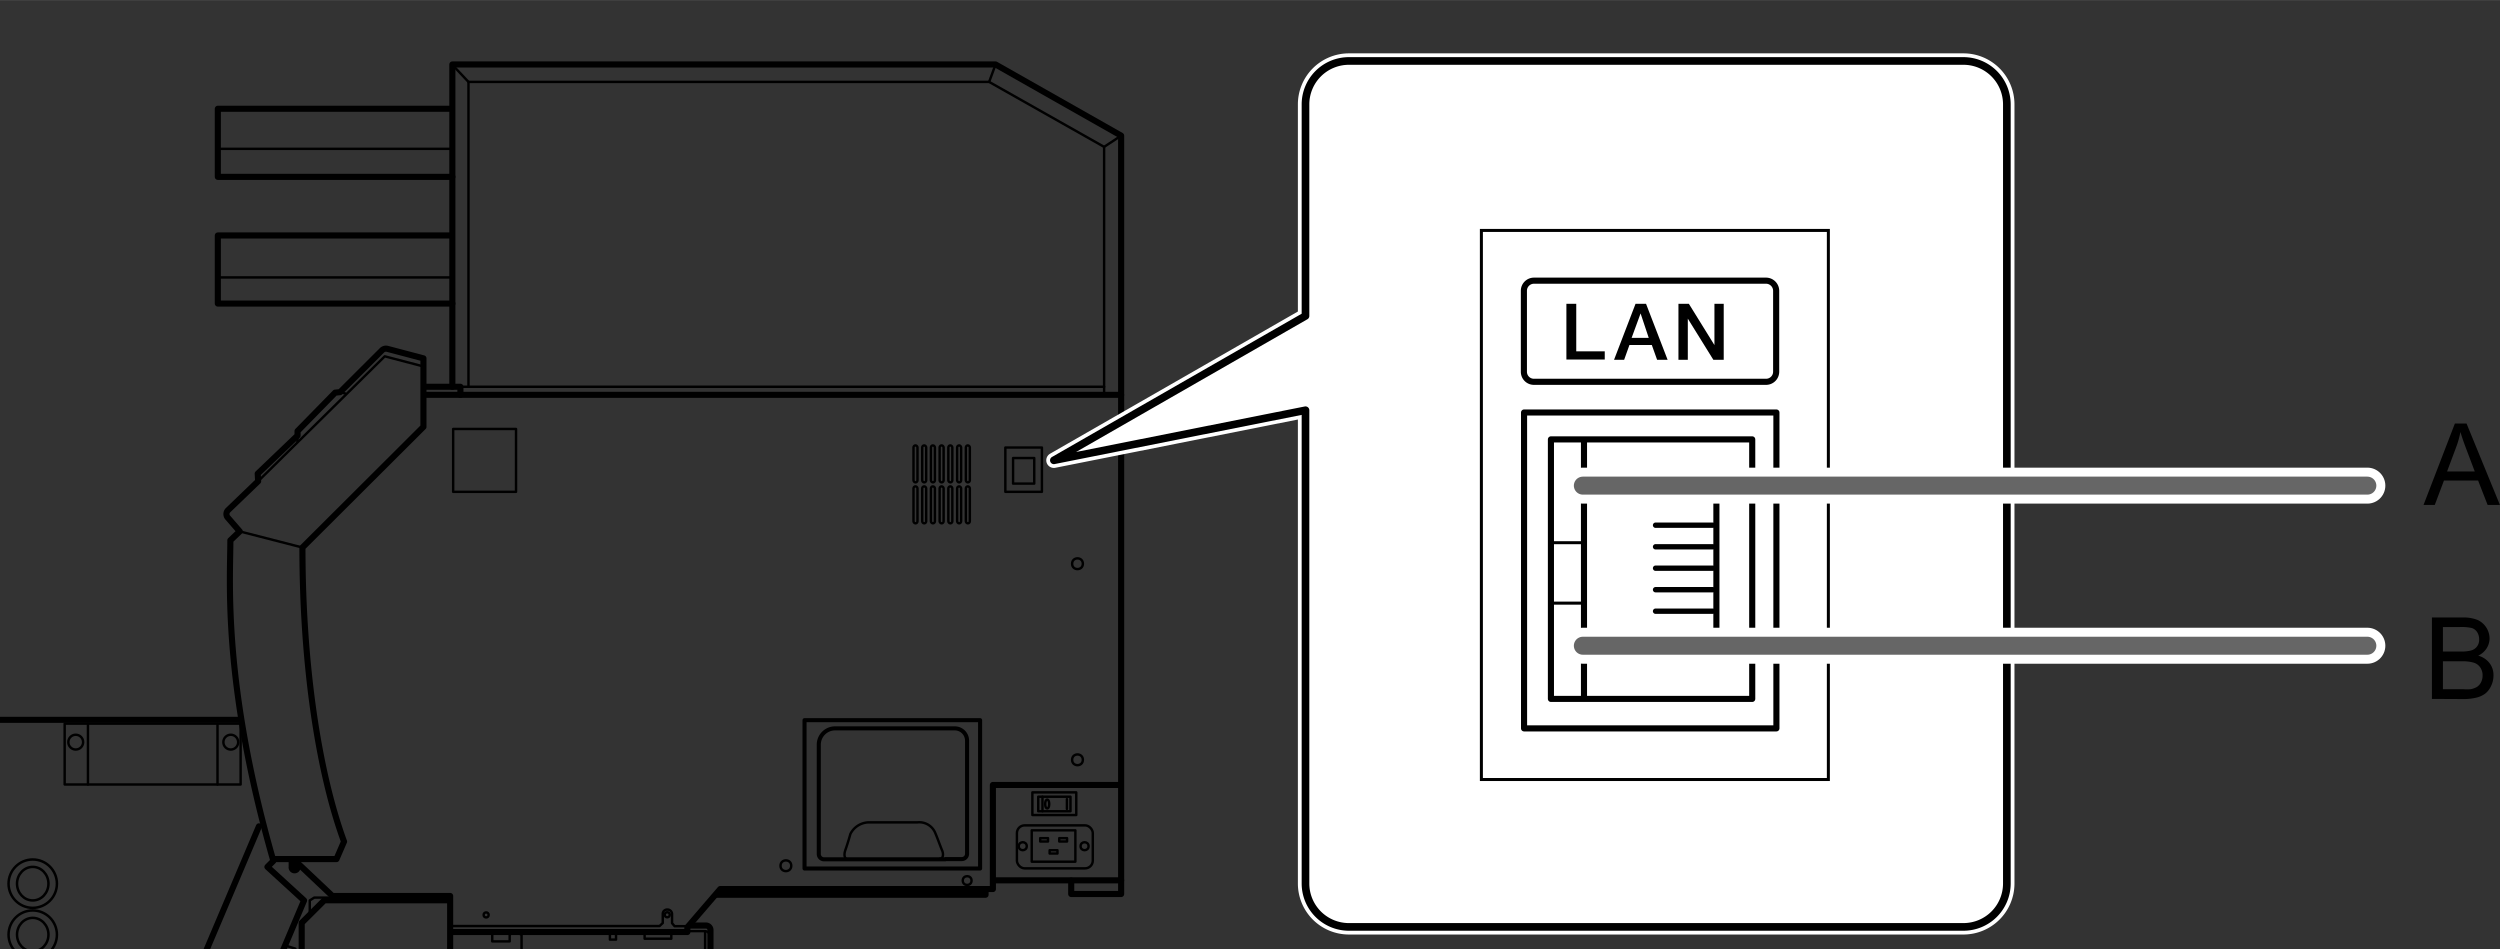 <svg xmlns="http://www.w3.org/2000/svg" xmlns:xlink="http://www.w3.org/1999/xlink" width="108.3mm" height="41.13mm" viewBox="0 0 307.01 116.58"><rect x="0" y="0" width="307.01" height="116.58" fill="#333333" stroke="none"/><defs><style>.cls-1,.cls-10,.cls-11,.cls-12,.cls-13,.cls-14,.cls-15,.cls-3,.cls-4,.cls-5,.cls-6,.cls-9{fill:none;}.cls-2{clip-path:url(#clip-path);}.cls-10,.cls-11,.cls-12,.cls-13,.cls-3,.cls-4,.cls-5,.cls-6,.cls-8,.cls-9{stroke:#000;}.cls-10,.cls-11,.cls-12,.cls-14,.cls-15,.cls-3,.cls-4,.cls-5,.cls-6,.cls-7,.cls-8{stroke-linecap:round;}.cls-10,.cls-11,.cls-12,.cls-3,.cls-4,.cls-5,.cls-6,.cls-7,.cls-8{stroke-linejoin:round;}.cls-3{stroke-width:0.75px;}.cls-4{stroke-width:0.3px;}.cls-5{stroke-width:0.5px;}.cls-6{stroke-width:0.31px;}.cls-7,.cls-8{fill:#fff;}.cls-14,.cls-7{stroke:#fff;}.cls-7{stroke-width:1.87px;}.cls-8{stroke-width:0.94px;}.cls-11,.cls-9{stroke-width:0.37px;}.cls-10,.cls-13{stroke-width:0.75px;}.cls-12{stroke-width:0.66px;}.cls-14,.cls-15{stroke-miterlimit:10;}.cls-14{stroke-width:4.42px;}.cls-15{stroke:#666;stroke-width:2.21px;}</style><clipPath id="clip-path"><rect class="cls-1" width="145.47" height="116.58"/></clipPath></defs><g id="レイヤー_1" data-name="レイヤー 1"><g class="cls-2"><polyline class="cls-3" points="52.09 47.49 56.54 47.49 56.54 48.48"/><line class="cls-3" x1="52.09" y1="48.48" x2="137.68" y2="48.48"/><polyline class="cls-3" points="55.55 47.49 55.55 7.91 122.26 7.91 137.68 16.65 137.68 108.1 122.02 108.1"/><polyline class="cls-3" points="137.44 96.39 121.93 96.39 121.93 109.17 88.45 109.17 84.41 113.87 84.41 114.45 55.39 114.45"/><path class="cls-3" d="M52,44v8.41L37.14,67.23c0,14.56,2,27.65,5.11,36.11l-.93,2.15H33.51c-6.21-21.72-5.22-34.36-5.22-39.14l1.15-1.1L28,63.59a.67.67,0,0,1,0-.94l3.7-3.56-.05-.93,4.89-4.68v-.55l4.62-4.72.6-.06L46.92,43a.7.7,0,0,1,.65-.17Z"/><polyline class="cls-4" points="31.7 59.09 47.25 43.75 51.87 44.96"/><line class="cls-4" x1="36.53" y1="53.48" x2="36.53" y2="54.25"/><line class="cls-4" x1="41.75" y1="48.15" x2="42.41" y2="48.32"/><line class="cls-4" x1="29.44" y1="65.25" x2="37.14" y2="67.23"/><line class="cls-4" x1="56.54" y1="47.49" x2="135.59" y2="47.49"/><polyline class="cls-4" points="137.68 16.65 135.59 18.03 135.59 48.32"/><polyline class="cls-4" points="135.59 18.03 121.47 10.05 57.53 10.05 57.53 47.49"/><line class="cls-4" x1="57.53" y1="10.05" x2="55.72" y2="8.13"/><polyline class="cls-3" points="55.5 28.91 26.75 28.91 26.75 37.27 55.55 37.27"/><polyline class="cls-3" points="55.5 13.35 26.75 13.35 26.75 21.71 55.55 21.71"/><line class="cls-4" x1="121.47" y1="10.05" x2="122.26" y2="7.91"/><rect class="cls-4" x="123.46" y="54.95" width="4.49" height="5.44"/><rect class="cls-4" x="124.41" y="56.24" width="2.6" height="3.14"/><rect class="cls-4" x="118.61" y="54.69" width="0.49" height="4.54" rx="0.25"/><rect class="cls-4" x="117.54" y="54.69" width="0.49" height="4.54" rx="0.25"/><rect class="cls-4" x="116.46" y="54.69" width="0.49" height="4.54" rx="0.25"/><rect class="cls-4" x="115.39" y="54.69" width="0.49" height="4.54" rx="0.25"/><rect class="cls-4" x="114.32" y="54.69" width="0.49" height="4.54" rx="0.25"/><rect class="cls-4" x="113.25" y="54.69" width="0.49" height="4.54" rx="0.25"/><rect class="cls-4" x="112.18" y="54.69" width="0.49" height="4.54" rx="0.25"/><rect class="cls-4" x="118.61" y="59.72" width="0.49" height="4.54" rx="0.25"/><rect class="cls-4" x="117.54" y="59.72" width="0.49" height="4.54" rx="0.25"/><rect class="cls-4" x="116.46" y="59.72" width="0.49" height="4.54" rx="0.25"/><rect class="cls-4" x="115.39" y="59.72" width="0.49" height="4.54" rx="0.25"/><rect class="cls-4" x="114.32" y="59.72" width="0.49" height="4.54" rx="0.25"/><rect class="cls-4" x="113.25" y="59.72" width="0.49" height="4.54" rx="0.25"/><rect class="cls-4" x="112.18" y="59.72" width="0.49" height="4.54" rx="0.25"/><circle class="cls-4" cx="132.32" cy="69.22" r="0.66"/><circle class="cls-4" cx="132.32" cy="93.3" r="0.66"/><circle class="cls-4" cx="96.51" cy="106.31" r="0.66"/><circle class="cls-4" cx="118.77" cy="108.13" r="0.54"/><circle class="cls-4" cx="125.6" cy="103.91" r="0.49"/><circle class="cls-4" cx="133.19" cy="103.91" r="0.49"/><rect class="cls-4" x="124.88" y="101.35" width="9.32" height="5.28" rx="0.95"/><rect class="cls-4" x="126.7" y="101.96" width="5.36" height="3.85"/><rect class="cls-4" x="127.74" y="102.92" width="0.96" height="0.41"/><rect class="cls-4" x="130.08" y="102.92" width="0.96" height="0.41"/><rect class="cls-4" x="128.9" y="104.4" width="0.96" height="0.41"/><rect class="cls-4" x="126.78" y="97.3" width="5.39" height="2.78"/><rect class="cls-4" x="127.5" y="97.83" width="3.96" height="1.79"/><line class="cls-4" x1="128.02" y1="97.83" x2="128.02" y2="99.61"/><ellipse class="cls-4" cx="128.6" cy="98.73" rx="0.25" ry="0.55"/><line class="cls-4" x1="131.02" y1="98.13" x2="131.02" y2="99.34"/><polyline class="cls-3" points="137.68 108.1 137.68 109.78 131.55 109.78 131.55 108.13"/><polyline class="cls-3" points="87.96 109.87 121.03 109.87 121.03 109.25"/><rect class="cls-5" x="98.8" y="88.43" width="21.56" height="18.22"/><path class="cls-5" d="M116.11,105.49h2a.65.65,0,0,0,.65-.65V90.94a1.51,1.51,0,0,0-1.51-1.5H102.55a2,2,0,0,0-2,2v13.43a.65.65,0,0,0,.64.65h14.89Z"/><path class="cls-3" d="M35.82,105.52v.93a.36.36,0,1,0,.71,0v-.9"/><polyline class="cls-3" points="36.64 106.07 40.82 110.02 55.28 110.02 55.28 124.84 55.09 124.84"/><polyline class="cls-4" points="38.04 112.28 38.04 110.57 38.59 110.22 41.81 110.22 41.81 110.52"/><polygon class="cls-4" points="33.88 119.13 35.09 119.51 36.27 116.49 35.06 116.11 33.88 119.13"/><path class="cls-4" d="M55.39,113.71H81l.39-.37v-1.16a.53.53,0,0,1,.54-.49.56.56,0,0,1,.6.53v1.14l.31.37h1.58"/><circle class="cls-4" cx="81.94" cy="112.33" r="0.31"/><circle class="cls-4" cx="59.7" cy="112.35" r="0.31"/><path class="cls-3" d="M84.69,113.65h2a.56.56,0,0,1,.56.57V127h-.6v28.67"/><polyline class="cls-4" points="79.16 114.45 79.16 115.27 82.44 115.27 82.44 114.53"/><path class="cls-4" d="M84.5,114.34h2a.68.68,0,0,1,.72.71"/><polyline class="cls-4" points="63.61 114.5 64.05 114.81 64.05 118.27 55.28 121.54"/><polyline class="cls-4" points="64.1 118.02 86.04 118.02 86.59 117.47 86.59 114.39"/><polyline class="cls-4" points="74.9 114.5 74.9 115.38 75.65 115.38 75.65 114.5"/><polyline class="cls-4" points="60.45 114.53 60.45 115.6 62.59 115.6 62.59 114.81 62.85 114.55"/><polyline class="cls-3" points="37.08 167.68 44.05 167.68 44.42 167.35 44.42 124.15 55.06 124.15 55.06 125.77 54.48 125.77 50.41 129.95 50.41 160.3 74.89 160.3 75.3 160.79 75.3 168.13 41.66 168.13 41.66 167.8 41 167.8 41 168.13 37.05 168.13 37.05 113.32 39.83 110.55 55.25 110.55"/><path class="cls-4" d="M103.94,105.48s-.44-.22-.11-1.15.6-1.92.6-1.92a2.59,2.59,0,0,1,2.25-1.43h6a2.12,2.12,0,0,1,2.2,1.37c.22.5.65,1.7.82,2.09s.16,1-.27,1"/><rect class="cls-4" x="7.94" y="88.86" width="21.61" height="7.47"/><line class="cls-4" x1="10.8" y1="96.33" x2="10.8" y2="88.86"/><line class="cls-4" x1="26.71" y1="96.33" x2="26.71" y2="88.86"/><circle class="cls-4" cx="9.3" cy="91.13" r="0.91"/><circle class="cls-4" cx="28.34" cy="91.13" r="0.91"/><ellipse class="cls-6" cx="4.02" cy="108.51" rx="1.93" ry="2.06"/><circle class="cls-6" cx="4.02" cy="108.51" r="2.97"/><ellipse class="cls-6" cx="4.02" cy="114.77" rx="1.93" ry="2.06"/><circle class="cls-6" cx="4.02" cy="114.77" r="2.97"/><polyline class="cls-3" points="29.55 88.39 -1.37 88.39 -3.16 91.49 -3.16 117.74 0.36 127.19 17.77 134.55 31.8 101.47"/><polyline class="cls-3" points="18.18 133.59 24.35 136.2 26.71 135.77 37.34 110.57 32.84 106.45 33.56 105.73"/><rect class="cls-4" x="55.65" y="52.67" width="7.72" height="7.72"/><line class="cls-4" x1="26.75" y1="34.06" x2="55.55" y2="34.06"/><line class="cls-4" x1="26.75" y1="18.27" x2="55.55" y2="18.27"/></g></g><g id="レイヤー_2" data-name="レイヤー 2"><path class="cls-7" d="M241.14,113.82H165.63a5.33,5.33,0,0,1-5.31-5.31V50.37l-30.9,6.15,30.9-17.73v-26a5.33,5.33,0,0,1,5.31-5.31h75.51a5.33,5.33,0,0,1,5.31,5.31v95.75A5.33,5.33,0,0,1,241.14,113.82Z"/><path class="cls-8" d="M241.14,113.82H165.63a5.33,5.33,0,0,1-5.31-5.31V50.37l-30.9,6.15,30.9-17.73v-26a5.33,5.33,0,0,1,5.31-5.31h75.51a5.33,5.33,0,0,1,5.31,5.31v95.75A5.33,5.33,0,0,1,241.14,113.82Z"/><rect class="cls-9" x="181.92" y="28.29" width="42.61" height="67.43"/><rect class="cls-10" x="187.16" y="50.65" width="30.99" height="38.79"/><rect class="cls-10" x="190.46" y="53.95" width="24.72" height="31.87"/><rect class="cls-10" x="194.52" y="59" width="16.26" height="21.77"/><line class="cls-11" x1="194.24" y1="66.64" x2="190.78" y2="66.64"/><line class="cls-11" x1="194.24" y1="74.06" x2="190.78" y2="74.06"/><line class="cls-12" x1="203.31" y1="64.49" x2="210.34" y2="64.49"/><line class="cls-12" x1="203.31" y1="67.14" x2="210.34" y2="67.14"/><line class="cls-12" x1="203.31" y1="69.77" x2="210.34" y2="69.77"/><line class="cls-12" x1="203.31" y1="72.41" x2="210.34" y2="72.41"/><line class="cls-12" x1="203.31" y1="75.05" x2="210.34" y2="75.05"/><path d="M192.36,37.3h1.21v5.84h3.5v1h-4.71Z"/><path d="M201.47,38.48h0l1,3h-2.1Zm-3.26,5.7h1.24l.65-1.82h2.75l.65,1.82h1.29l-2.65-6.88h-1.29Z"/><path d="M206.12,37.3h1.28l3.14,5.07h0V37.3h1.14v6.88h-1.27l-3.14-5.06h0v5.06h-1.15Z"/><path class="cls-13" d="M218.12,35.7v9.94h0a1.24,1.24,0,0,1-1.24,1.24h-28.5a1.23,1.23,0,0,1-1.24-1.24V35.7a1.24,1.24,0,0,1,1.24-1.24h28.5a1.25,1.25,0,0,1,1.24,1.24Z"/><line class="cls-13" x1="194.52" y1="80.46" x2="194.52" y2="86.01"/><line class="cls-13" x1="194.52" y1="54.09" x2="194.52" y2="59.63"/><line class="cls-14" x1="290.72" y1="59.63" x2="194.38" y2="59.63"/><line class="cls-15" x1="290.72" y1="59.63" x2="194.38" y2="59.63"/><line class="cls-14" x1="290.72" y1="79.29" x2="194.38" y2="79.29"/><line class="cls-15" x1="290.72" y1="79.29" x2="194.38" y2="79.29"/><path d="M297.62,62l3.85-10h1.43L307,62h-1.51l-1.17-3h-4.19L299,62Zm2.89-4.11h3.4l-1.05-2.78c-.32-.84-.55-1.53-.71-2.07a11.13,11.13,0,0,1-.54,1.91Z"/><path d="M298.65,85.82v-10h3.75a4.76,4.76,0,0,1,1.85.3,2.54,2.54,0,0,1,1.48,2.26,2.3,2.3,0,0,1-.35,1.21,2.44,2.44,0,0,1-1.05.92,2.6,2.6,0,0,1,1.39.91,2.4,2.4,0,0,1,.49,1.51,2.9,2.9,0,0,1-.3,1.31,2.44,2.44,0,0,1-.73.94,3,3,0,0,1-1.1.49,6.73,6.73,0,0,1-1.61.17ZM300,80h2.17a4.61,4.61,0,0,0,1.26-.12,1.35,1.35,0,0,0,.76-.5,1.36,1.36,0,0,0,.26-.87,1.61,1.61,0,0,0-.24-.88,1.22,1.22,0,0,0-.68-.52A5.93,5.93,0,0,0,302,77h-2Zm0,4.63h2.5a5.83,5.83,0,0,0,.9,0,2.41,2.41,0,0,0,.76-.27,1.46,1.46,0,0,0,.51-.56,1.78,1.78,0,0,0,.2-.85,1.68,1.68,0,0,0-.29-1,1.48,1.48,0,0,0-.8-.58,4.88,4.88,0,0,0-1.46-.17H300Z"/></g></svg>
